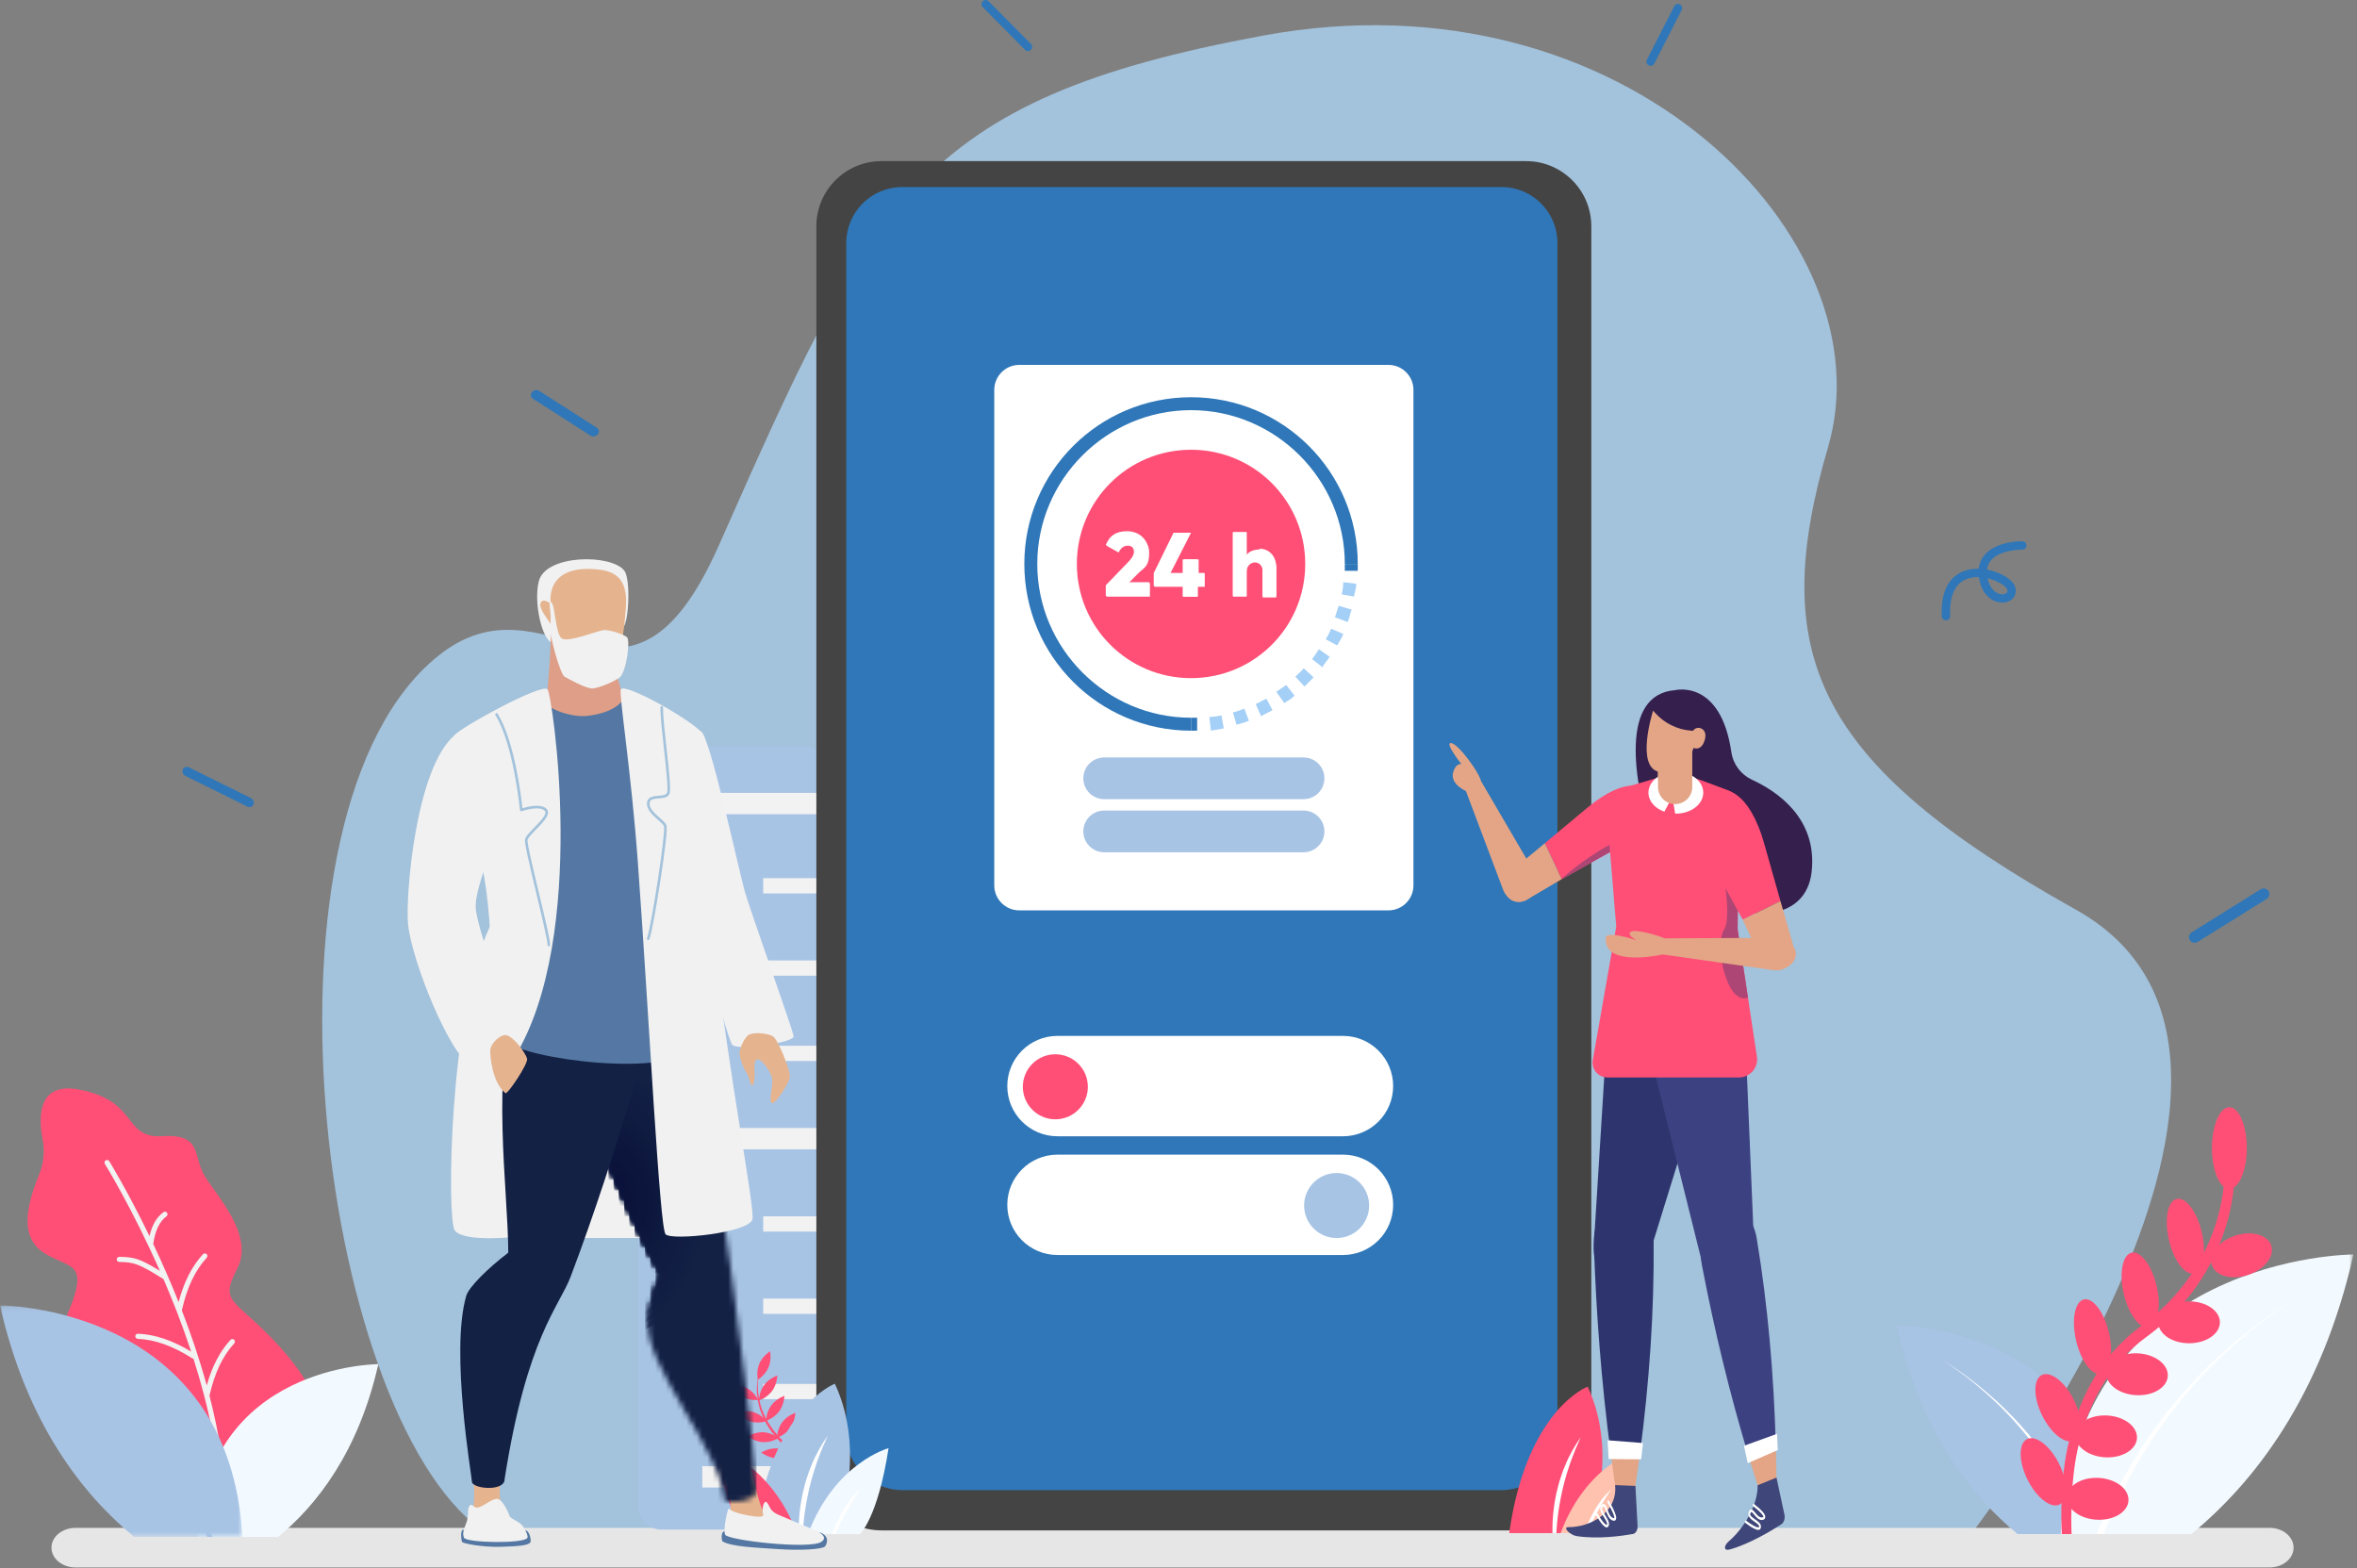 <?xml version="1.0" encoding="UTF-8"?>
<svg width="451px" height="300px" viewBox="0 0 451 300" version="1.1" xmlns="http://www.w3.org/2000/svg" xmlns:xlink="http://www.w3.org/1999/xlink">
    <rect x="0" y="0" width="451" height="300" fill="#808080" stroke="none"/>
    <title>img-ente</title>
    <defs>
        <polygon id="path-1" points="0 0.119 46.388 0.119 46.388 44.412 0 44.412"></polygon>
        <polygon id="path-3" points="0 299.9 450.32 299.9 450.32 0 0 0"></polygon>
        <path d="M13.596,9.159 C13.596,9.159 6.587,48.985 4.773,63.982 L4.773,63.982 C4.03,70.13 0.714,94.033 0.072,105.131 L0.072,105.131 C0.66,107.075 6.156,107.607 6.254,106.46 L6.254,106.46 C7.06,96.965 21.652,80.742 20.793,72.659 L20.793,72.659 C20.601,70.857 19.781,66.291 18.248,63.77 L18.248,63.77 C25.81,48.982 33.42,29.512 33.42,29.512 L33.42,29.512 L19.692,0.022 L13.596,9.159 Z" id="path-5"></path>
    </defs>
    <g id="Sito" stroke="none" stroke-width="1" fill="none" fill-rule="evenodd">
        <g id="img-ente" transform="translate(0, -0)">
            <g id="Group-201">
                <path d="M377.733,292.748 C377.733,292.748 447.509,202.134 397.23,174.062 C346.952,145.991 338.24,125.029 349.793,85.546 C361.347,46.063 311.191,-6.055 241.649,6.814 C175.342,19.084 166.684,38.54 137.587,104.269 C120.026,143.936 105.103,108.452 83.853,125.485 C46.84,155.155 60.634,269.671 92.141,292.748 L377.733,292.748 Z" id="Fill-1" fill="#A3C2DB"></path>
                <path d="M434.27,299.9 L14.445,299.9 C11.907,299.9 9.848,298.204 9.848,296.113 C9.848,294.021 11.907,292.326 14.445,292.326 L434.27,292.326 C436.809,292.326 438.867,294.021 438.867,296.113 C438.867,298.204 436.809,299.9 434.27,299.9" id="Fill-3" fill="#E6E6E6"></path>
                <path d="M384.104,113.124 C384.08,113.299 383.99,113.399 383.913,113.465 C383.636,113.699 383.02,113.821 382.321,113.534 C381.822,113.329 380.713,112.656 380.317,110.647 C382.322,111.118 383.945,112.205 384.083,112.812 C384.112,112.937 384.116,113.039 384.104,113.124 M371.659,115.112 C371.547,115.936 371.506,116.866 371.556,117.917 C371.576,118.359 371.951,118.7 372.393,118.679 C372.835,118.658 373.176,118.283 373.155,117.842 C372.948,113.441 374.458,110.894 377.52,110.478 C377.898,110.426 378.28,110.41 378.659,110.422 C379.078,113.599 380.918,114.688 381.713,115.015 C382.877,115.493 384.147,115.364 384.947,114.687 C385.589,114.144 385.843,113.331 385.644,112.457 C385.317,111.015 382.929,109.479 380.213,108.982 C380.292,108.248 380.575,107.621 381.066,107.092 C382.89,105.124 386.908,105.156 386.948,105.157 C387.39,105.163 387.755,104.812 387.76,104.368 C387.766,103.927 387.414,103.563 386.973,103.556 C386.779,103.553 382.208,103.51 379.896,106 C379.162,106.789 378.737,107.733 378.62,108.819 C378.179,108.81 377.738,108.832 377.303,108.891 C375.351,109.157 372.307,110.35 371.659,115.112" id="Fill-5" fill="#2F77B8"></path>
                <path d="M419.936,180.385 C419.574,180.385 419.221,180.204 419.015,179.874 C418.699,179.367 418.854,178.698 419.362,178.382 L432.581,170.147 C433.089,169.83 433.757,169.986 434.074,170.494 C434.39,171.002 434.235,171.67 433.727,171.987 L420.508,180.221 C420.33,180.332 420.132,180.385 419.936,180.385" id="Fill-7" fill="#2F77B8"></path>
                <path d="M316.251,12.483 C316.021,12.621 315.729,12.641 315.473,12.511 C315.079,12.31 314.923,11.827 315.124,11.433 L320.355,1.186 C320.556,0.792 321.038,0.636 321.432,0.837 C321.826,1.038 321.982,1.52 321.781,1.914 L316.55,12.161 C316.48,12.3 316.375,12.409 316.251,12.483" id="Fill-9" fill="#2F77B8"></path>
                <path d="M197.476,8.796 C197.536,9.057 197.463,9.341 197.259,9.543 C196.945,9.854 196.438,9.852 196.127,9.538 L188.03,1.364 C187.718,1.05 187.721,0.543 188.035,0.232 C188.349,-0.079 188.856,-0.077 189.167,0.237 L197.265,8.411 C197.374,8.521 197.444,8.655 197.476,8.796" id="Fill-11" fill="#2F77B8"></path>
                <path d="M48.39,153.03 C48.566,153.291 48.619,153.627 48.502,153.922 C48.321,154.376 47.806,154.561 47.35,154.335 L35.487,148.462 C35.031,148.237 34.808,147.685 34.989,147.231 C35.169,146.777 35.685,146.592 36.141,146.817 L48.004,152.691 C48.163,152.77 48.295,152.889 48.39,153.03" id="Fill-13" fill="#2F77B8"></path>
                <path d="M114.544,82.232 C114.652,82.504 114.602,82.831 114.38,83.099 C114.037,83.511 113.415,83.625 112.99,83.352 L101.934,76.27 C101.509,75.998 101.442,75.443 101.785,75.031 C102.128,74.619 102.75,74.505 103.175,74.778 L114.231,81.86 C114.38,81.955 114.485,82.086 114.544,82.232" id="Fill-15" fill="#2F77B8"></path>
                <path d="M42.693,289.592 C42.693,289.592 33.481,290.653 28.282,288.997 C23.083,287.341 5.592,275.485 7.795,264.559 C9.376,256.717 17.21,245.907 14.071,242.782 C11.127,239.851 0.823,240.834 7.469,224.781 C8.355,222.641 8.6,220.295 8.161,218.021 C7.33,213.723 7.195,206.946 15.153,208.466 C26.627,210.658 23.472,217.865 31.047,217.385 C38.622,216.906 36.944,221.006 38.996,224.703 C41.047,228.4 48.784,236.161 45.396,242.713 C42.008,249.266 44.628,248.335 52.26,256.318 C59.891,264.302 64.565,272.783 59.478,282.336 C54.39,291.89 42.693,289.592 42.693,289.592" id="Fill-17" fill="#FF4F76"></path>
                <path d="M43.185,289.597 C43.25,282.147 41.975,274.389 40.081,267.028 C40.083,267.021 40.086,267.014 40.088,267.006 C41.059,262.697 42.608,259.432 44.824,257.024 C45.008,256.825 44.995,256.514 44.795,256.33 C44.596,256.146 44.285,256.159 44.101,256.359 C42.073,258.563 40.58,261.426 39.561,265.076 C38.162,259.979 36.49,255.11 34.79,250.708 C34.802,250.681 34.812,250.652 34.819,250.622 C35.79,246.313 37.339,243.048 39.555,240.64 C39.739,240.441 39.726,240.13 39.526,239.946 C39.326,239.762 39.015,239.775 38.831,239.975 C36.723,242.266 35.194,245.273 34.174,249.133 C33.49,247.414 32.808,245.774 32.141,244.232 C31.196,242.044 30.249,239.967 29.325,238.02 C29.687,235.445 30.514,233.709 31.853,232.72 C32.072,232.558 32.118,232.251 31.957,232.032 C31.795,231.814 31.488,231.768 31.269,231.929 C29.972,232.888 29.093,234.395 28.603,236.51 C24.43,227.893 20.946,222.243 20.902,222.171 C20.759,221.94 20.456,221.87 20.225,222.012 C19.995,222.155 19.924,222.458 20.067,222.689 C20.12,222.776 25.302,231.18 30.594,243.149 C26.629,240.734 25.649,240.529 22.839,240.469 C22.567,240.463 22.343,240.679 22.337,240.95 C22.333,241.149 22.448,241.324 22.617,241.404 C22.678,241.433 22.746,241.45 22.818,241.452 C25.704,241.513 26.463,241.723 31.286,244.731 C33.037,248.791 34.896,253.51 36.576,258.601 C32.971,256.434 29.635,255.313 26.402,255.178 C26.131,255.166 25.902,255.377 25.89,255.648 C25.882,255.851 25.998,256.031 26.17,256.113 C26.228,256.14 26.293,256.157 26.361,256.16 C29.63,256.297 33.034,257.512 36.766,259.873 C36.843,259.921 36.928,259.944 37.013,259.947 C38.461,264.484 39.749,269.289 40.68,274.167 C37.052,271.977 33.696,270.843 30.445,270.706 C30.174,270.695 29.945,270.906 29.934,271.177 C29.925,271.38 30.041,271.559 30.214,271.642 C30.272,271.669 30.336,271.686 30.404,271.689 C33.673,271.826 37.077,273.041 40.81,275.402 C40.843,275.423 40.879,275.439 40.915,275.451 C41.752,280.171 42.242,284.942 42.202,289.588 C42.2,289.786 42.315,289.956 42.482,290.036 C42.545,290.066 42.615,290.083 42.689,290.084 C42.96,290.086 43.182,289.868 43.185,289.597" id="Fill-19" fill="#F2F2F2"></path>
                <path d="M72.386,261.004 C68.591,277.842 60.572,288.016 53.224,294.054 L37.772,294.054 C39.621,261.004 72.386,261.004 72.386,261.004" id="Fill-21" fill="#F3FAFF"></path>
                <path d="M65.286,266.342 C63.597,267.475 61.941,268.66 60.356,269.935 C58.781,271.217 57.262,272.569 55.818,273.996 C52.943,276.866 50.384,280.039 48.202,283.453 C46.057,286.798 44.29,290.369 42.822,294.054 L42.017,294.054 C42.026,294.035 42.034,294.017 42.042,293.997 C43.619,290.228 45.51,286.577 47.784,283.18 C50.056,279.783 52.7,276.639 55.645,273.819 C57.123,272.415 58.674,271.09 60.281,269.835 C61.892,268.593 63.572,267.44 65.286,266.342" id="Fill-23" fill="#F3FAFF"></path>
                <g id="Group-27" transform="translate(0, 249.642)">
                    <mask id="mask-2" fill="white">
                        <use xlink:href="#path-1"></use>
                    </mask>
                    <g id="Clip-26"></g>
                    <path d="M-3.86597938e-05,0.119 C5.085,22.685 15.832,36.32 25.68,44.412 L46.388,44.412 C43.91,0.119 -3.86597938e-05,0.119 -3.86597938e-05,0.119" id="Fill-25" fill="#A8C4E5" mask="url(#mask-2)"></path>
                </g>
                <path d="M9.515,256.915 C11.779,258.434 13.997,260.022 16.122,261.731 C18.233,263.449 20.268,265.261 22.203,267.172 C26.056,271.019 29.487,275.272 32.411,279.847 C35.285,284.33 37.652,289.116 39.621,294.055 L40.7,294.055 C40.686,294.028 40.676,294.004 40.666,293.978 C38.552,288.926 36.017,284.034 32.97,279.481 C29.926,274.929 26.383,270.716 22.436,266.936 C20.455,265.054 18.377,263.279 16.222,261.597 C14.064,259.932 11.813,258.387 9.515,256.915" id="Fill-28" fill="#A8C4E5"></path>
                <path d="M122.115,147.273 L122.115,288.207 C122.115,290.666 124.109,292.66 126.568,292.66 L154.28,292.66 C156.166,292.66 157.696,291.131 157.696,289.244 L157.696,146.236 C157.696,144.349 156.166,142.82 154.28,142.82 L126.568,142.82 C124.109,142.82 122.115,144.814 122.115,147.273" id="Fill-30" fill="#A8C4E5"></path>
                <mask id="mask-4" fill="white">
                    <use xlink:href="#path-3"></use>
                </mask>
                <g id="Clip-33"></g>
                <polygon id="Fill-32" fill="#F2F2F2" mask="url(#mask-4)" points="134.38 284.603 157.696 284.603 157.696 280.523 134.38 280.523"></polygon>
                <polygon id="Fill-34" fill="#F2F2F2" mask="url(#mask-4)" points="146.038 267.699 157.696 267.699 157.696 264.785 146.038 264.785"></polygon>
                <polygon id="Fill-35" fill="#F2F2F2" mask="url(#mask-4)" points="146.038 251.378 157.696 251.378 157.696 248.464 146.038 248.464"></polygon>
                <polygon id="Fill-36" fill="#F2F2F2" mask="url(#mask-4)" points="146.038 235.64 157.696 235.64 157.696 232.726 146.038 232.726"></polygon>
                <polygon id="Fill-37" fill="#F2F2F2" mask="url(#mask-4)" points="134.38 219.902 157.696 219.902 157.696 215.822 134.38 215.822"></polygon>
                <polygon id="Fill-38" fill="#F2F2F2" mask="url(#mask-4)" points="134.38 155.783 157.696 155.783 157.696 151.703 134.38 151.703"></polygon>
                <polygon id="Fill-39" fill="#F2F2F2" mask="url(#mask-4)" points="146.038 202.998 157.696 202.998 157.696 200.083 146.038 200.083"></polygon>
                <polygon id="Fill-40" fill="#F2F2F2" mask="url(#mask-4)" points="146.038 186.677 157.696 186.677 157.696 183.762 146.038 183.762"></polygon>
                <polygon id="Fill-41" fill="#F2F2F2" mask="url(#mask-4)" points="146.038 170.939 157.696 170.939 157.696 168.024 146.038 168.024"></polygon>
                <path d="M288.848,287.34 L170.576,287.34 C164.535,287.34 159.638,282.443 159.638,276.403 L159.638,45.926 C159.638,39.885 164.535,34.988 170.576,34.988 L288.848,34.988 C294.889,34.988 299.786,39.885 299.786,45.926 L299.786,276.403 C299.786,282.443 294.889,287.34 288.848,287.34" id="Fill-42" fill="#2F77B8" mask="url(#mask-4)"></path>
                <path d="M298.006,274.397 C298.006,280.314 293.209,285.109 287.292,285.109 L271.72,285.109 L234.245,285.109 L224.699,285.109 L190.844,285.109 L172.64,285.109 C166.725,285.109 161.928,280.314 161.928,274.397 L161.928,46.5 C161.928,40.583 166.725,35.787 172.64,35.787 L287.292,35.787 C290.644,35.787 293.636,37.325 295.599,39.735 C296.147,40.406 296.615,41.144 296.986,41.935 C297.64,43.32 298.006,44.867 298.006,46.5 L298.006,65.873 L298.006,130.351 L298.006,274.397 Z M303.997,39.817 C303.762,39 303.445,38.219 303.056,37.483 C301.799,35.102 299.795,33.179 297.357,32.025 C295.741,31.257 293.932,30.828 292.025,30.828 L168.671,30.828 C161.786,30.828 156.205,36.409 156.205,43.294 L156.205,280.344 C156.205,287.228 161.786,292.808 168.671,292.808 L190.523,292.808 L227.083,292.808 L232.329,292.808 L272.199,292.808 L292.025,292.808 C298.91,292.808 304.491,287.228 304.491,280.344 L304.491,130.025 L304.491,95.034 L304.491,80.109 L304.491,73.204 L304.491,43.294 C304.491,42.088 304.32,40.921 303.997,39.817 L303.997,39.817 Z" id="Fill-43" fill="#444444" mask="url(#mask-4)"></path>
                <path d="M256.974,217.402 L202.341,217.402 C197.039,217.402 192.74,213.103 192.74,207.8 C192.74,202.497 197.039,198.199 202.341,198.199 L256.974,198.199 C262.277,198.199 266.575,202.497 266.575,207.8 C266.575,213.103 262.277,217.402 256.974,217.402" id="Fill-44" fill="#FFFFFF" mask="url(#mask-4)"></path>
                <path d="M208.156,207.935 C208.156,211.371 205.371,214.156 201.935,214.156 C198.5,214.156 195.715,211.371 195.715,207.935 C195.715,204.5 198.5,201.715 201.935,201.715 C205.371,201.715 208.156,204.5 208.156,207.935" id="Fill-45" fill="#FF4F76" mask="url(#mask-4)"></path>
                <path d="M256.974,240.12 L202.341,240.12 C197.039,240.12 192.74,235.822 192.74,230.519 C192.74,225.216 197.039,220.918 202.341,220.918 L256.974,220.918 C262.277,220.918 266.575,225.216 266.575,230.519 C266.575,235.822 262.277,240.12 256.974,240.12" id="Fill-46" fill="#FFFFFF" mask="url(#mask-4)"></path>
                <path d="M261.977,230.654 C261.977,234.09 259.192,236.875 255.757,236.875 C252.321,236.875 249.536,234.09 249.536,230.654 C249.536,227.219 252.321,224.433 255.757,224.433 C259.192,224.433 261.977,227.219 261.977,230.654" id="Fill-47" fill="#A8C4E5" mask="url(#mask-4)"></path>
                <path d="M265.672,174.182 L195.033,174.182 C192.39,174.182 190.247,172.039 190.247,169.396 L190.247,74.601 C190.247,71.958 192.39,69.815 195.033,69.815 L265.672,69.815 C268.315,69.815 270.457,71.958 270.457,74.601 L270.457,169.396 C270.457,172.039 268.315,174.182 265.672,174.182" id="Fill-48" fill="#FFFFFF" mask="url(#mask-4)"></path>
                <path d="M249.427,152.906 L211.278,152.906 C209.073,152.906 207.286,151.12 207.286,148.915 C207.286,146.711 209.073,144.924 211.278,144.924 L249.427,144.924 C251.631,144.924 253.418,146.711 253.418,148.915 C253.418,151.12 251.631,152.906 249.427,152.906" id="Fill-49" fill="#A8C4E5" mask="url(#mask-4)"></path>
                <path d="M249.427,163.066 L211.278,163.066 C209.073,163.066 207.286,161.279 207.286,159.075 C207.286,156.87 209.073,155.083 211.278,155.083 L249.427,155.083 C251.631,155.083 253.418,156.87 253.418,159.075 C253.418,161.279 251.631,163.066 249.427,163.066" id="Fill-50" fill="#A8C4E5" mask="url(#mask-4)"></path>
                <path d="M152.371,291.513 C152.642,290.921 152.853,290.303 153.037,289.678 C153.13,289.366 153.21,289.049 153.284,288.731 C153.357,288.413 153.422,288.092 153.478,287.77 C153.588,287.126 153.659,286.474 153.695,285.819 C153.714,285.491 153.718,285.163 153.714,284.834 C153.71,284.506 153.694,284.177 153.667,283.849 C153.565,282.537 153.27,281.234 152.773,280.007 L152.677,279.778 C152.661,279.74 152.645,279.701 152.628,279.664 L152.576,279.551 C152.541,279.476 152.508,279.4 152.472,279.326 L152.362,279.103 C152.325,279.029 152.286,278.956 152.247,278.883 C152.208,278.81 152.169,278.737 152.129,278.664 L152.005,278.449 L151.943,278.342 L151.878,278.236 C151.53,277.672 151.139,277.134 150.707,276.634 L150.543,276.447 C150.49,276.384 150.431,276.325 150.375,276.264 L150.206,276.083 L150.031,275.907 L149.351,275.219 C149.241,275.102 149.135,274.982 149.027,274.864 L148.865,274.686 L148.784,274.598 L148.707,274.505 C148.503,274.258 148.292,274.017 148.102,273.759 L147.956,273.568 L147.883,273.473 C147.858,273.442 147.834,273.41 147.811,273.376 L147.536,272.983 L147.468,272.884 L147.433,272.835 L147.401,272.785 L147.272,272.582 L147.143,272.38 C147.099,272.313 147.056,272.245 147.017,272.175 L146.777,271.76 C146.735,271.691 146.699,271.62 146.662,271.549 L146.551,271.336 L146.439,271.124 L146.336,270.906 L146.234,270.689 L146.183,270.581 C146.166,270.544 146.151,270.507 146.135,270.47 L145.949,270.027 L145.781,269.577 C145.768,269.539 145.753,269.502 145.74,269.464 L145.703,269.35 L145.629,269.121 C145.577,268.969 145.535,268.814 145.491,268.66 C145.316,268.043 145.187,267.412 145.105,266.774 C145.02,266.136 144.982,265.491 144.999,264.845 C145.004,264.522 145.026,264.199 145.061,263.878 C145.095,263.556 145.143,263.235 145.219,262.919 C145.116,263.227 145.046,263.546 144.987,263.867 C144.93,264.188 144.888,264.512 144.862,264.838 C144.845,265.001 144.839,265.164 144.83,265.327 C144.828,265.409 144.827,265.491 144.825,265.572 C144.823,265.654 144.82,265.736 144.822,265.818 C144.825,265.981 144.823,266.145 144.833,266.309 L144.845,266.554 C144.849,266.636 144.857,266.718 144.863,266.799 C144.918,267.453 145.025,268.103 145.177,268.742 C145.216,268.901 145.252,269.062 145.301,269.219 L145.37,269.456 L145.405,269.574 C145.416,269.614 145.43,269.652 145.443,269.691 L145.601,270.159 L145.779,270.619 C146.028,271.228 146.312,271.825 146.64,272.396 C146.679,272.469 146.722,272.538 146.765,272.609 L146.894,272.82 L147.023,273.03 L147.055,273.083 L147.09,273.134 L147.159,273.236 L147.436,273.645 C147.458,273.68 147.483,273.713 147.508,273.746 L147.581,273.845 L147.728,274.043 C147.919,274.311 148.135,274.56 148.342,274.816 L148.42,274.911 L148.502,275.004 L148.666,275.187 C148.777,275.31 148.884,275.434 148.996,275.554 L149.683,276.254 L149.851,276.425 L150.014,276.6 C150.067,276.658 150.124,276.715 150.175,276.776 L150.332,276.956 C150.75,277.436 151.126,277.953 151.463,278.492 C151.803,279.03 152.09,279.6 152.341,280.185 C152.587,280.773 152.79,281.379 152.946,281.998 C152.987,282.153 153.02,282.309 153.055,282.465 C153.087,282.622 153.12,282.778 153.147,282.935 C153.177,283.092 153.2,283.251 153.225,283.409 C153.245,283.568 153.269,283.726 153.285,283.886 C153.357,284.523 153.379,285.165 153.373,285.808 C153.364,286.451 153.319,287.095 153.239,287.735 C153.162,288.376 153.048,289.013 152.905,289.644 C152.834,289.96 152.755,290.274 152.666,290.585 C152.578,290.897 152.482,291.207 152.371,291.513" id="Fill-55" fill="#FF4F76" mask="url(#mask-4)"></path>
                <path d="M146.212,265.002 C145.24,266.322 145.216,267.956 145.216,267.956 C145.216,267.956 146.769,267.449 147.742,266.128 C148.714,264.808 148.738,263.174 148.738,263.174 C148.738,263.174 147.185,263.682 146.212,265.002" id="Fill-56" fill="#FF4F76" mask="url(#mask-4)"></path>
                <path d="M145.305,260.889 C144.659,262.396 145.008,263.992 145.008,263.992 C145.008,263.992 146.404,263.145 147.051,261.637 C147.697,260.13 147.348,258.534 147.348,258.534 C147.348,258.534 145.952,259.381 145.305,260.889" id="Fill-57" fill="#FF4F76" mask="url(#mask-4)"></path>
                <path d="M147.569,268.898 C146.596,270.218 146.572,271.852 146.572,271.852 C146.572,271.852 148.125,271.345 149.098,270.025 C150.07,268.704 150.094,267.071 150.094,267.071 C150.094,267.071 148.541,267.578 147.569,268.898" id="Fill-58" fill="#FF4F76" mask="url(#mask-4)"></path>
                <path d="M149.661,272.137 C148.688,273.458 148.664,275.091 148.664,275.091 C148.664,275.091 150.217,274.584 151.19,273.264 C152.162,271.943 152.187,270.31 152.187,270.31 C152.187,270.31 150.633,270.817 149.661,272.137" id="Fill-59" fill="#FF4F76" mask="url(#mask-4)"></path>
                <path d="M152.517,275.404 C151.544,276.724 151.52,278.358 151.52,278.358 C151.52,278.358 153.073,277.85 154.046,276.53 C155.019,275.21 155.043,273.576 155.043,273.576 C155.043,273.576 153.49,274.083 152.517,275.404" id="Fill-60" fill="#FF4F76" mask="url(#mask-4)"></path>
                <path d="M154.476,279.188 C153.331,280.363 153.084,281.978 153.084,281.978 C153.084,281.978 154.692,281.688 155.836,280.514 C156.981,279.339 157.228,277.724 157.228,277.724 C157.228,277.724 155.62,278.014 154.476,279.188" id="Fill-61" fill="#FF4F76" mask="url(#mask-4)"></path>
                <path d="M155.449,283.881 C154.104,284.82 153.558,286.359 153.558,286.359 C153.558,286.359 155.192,286.377 156.536,285.438 C157.881,284.499 158.427,282.959 158.427,282.959 C158.427,282.959 156.794,282.942 155.449,283.881" id="Fill-62" fill="#FF4F76" mask="url(#mask-4)"></path>
                <path d="M142.938,265.595 C144.377,266.381 145.089,267.851 145.089,267.851 C145.089,267.851 143.467,268.047 142.028,267.261 C140.588,266.475 139.877,265.004 139.877,265.004 C139.877,265.004 141.499,264.808 142.938,265.595" id="Fill-63" fill="#FF4F76" mask="url(#mask-4)"></path>
                <path d="M144.121,270.157 C145.693,270.625 146.697,271.914 146.697,271.914 C146.697,271.914 145.152,272.445 143.58,271.977 C142.008,271.51 141.004,270.22 141.004,270.22 C141.004,270.22 142.55,269.689 144.121,270.157" id="Fill-64" fill="#FF4F76" mask="url(#mask-4)"></path>
                <path d="M146.091,274.029 C147.728,274.118 149.004,275.139 149.004,275.139 C149.004,275.139 147.625,276.015 145.988,275.926 C144.35,275.837 143.074,274.816 143.074,274.816 C143.074,274.816 144.453,273.94 146.091,274.029" id="Fill-65" fill="#FF4F76" mask="url(#mask-4)"></path>
                <path d="M148.676,277.121 C150.313,277.21 151.589,278.23 151.589,278.23 C151.589,278.23 150.21,279.106 148.572,279.017 C146.935,278.928 145.659,277.908 145.659,277.908 C145.659,277.908 147.038,277.032 148.676,277.121" id="Fill-66" fill="#FF4F76" mask="url(#mask-4)"></path>
                <path d="M150.304,280.742 C151.942,280.831 153.218,281.851 153.218,281.851 C153.218,281.851 151.839,282.727 150.201,282.638 C148.563,282.549 147.288,281.528 147.288,281.528 C147.288,281.528 148.667,280.652 150.304,280.742" id="Fill-67" fill="#FF4F76" mask="url(#mask-4)"></path>
                <path d="M150.917,284.753 C152.492,285.207 153.507,286.488 153.507,286.488 C153.507,286.488 151.966,287.032 150.39,286.577 C148.814,286.123 147.8,284.842 147.8,284.842 C147.8,284.842 149.341,284.298 150.917,284.753" id="Fill-68" fill="#FF4F76" mask="url(#mask-4)"></path>
                <path d="M159.784,293.521 L144.334,293.521 C147.759,269.202 159.747,264.75 159.747,264.75 C166.255,278.793 159.784,293.521 159.784,293.521" id="Fill-69" fill="#A8C4E5" mask="url(#mask-4)"></path>
                <path d="M158.377,274.683 C158.171,275.179 157.962,275.673 157.747,276.159 C157.534,276.645 157.298,277.122 157.127,277.625 L156.555,279.108 C156.352,279.598 156.212,280.108 156.037,280.605 C155.359,282.605 154.835,284.65 154.441,286.715 C154.02,288.777 153.77,290.873 153.623,292.98 C153.612,293.161 153.599,293.339 153.592,293.521 L152.832,293.521 C152.828,293.333 152.825,293.144 152.825,292.956 C152.832,292.415 152.818,291.877 152.859,291.339 L152.965,289.722 C153.023,289.188 153.099,288.654 153.164,288.116 C153.229,287.582 153.345,287.054 153.434,286.52 L153.589,285.725 L153.787,284.941 C153.924,284.417 154.03,283.886 154.195,283.372 C154.541,282.348 154.839,281.31 155.287,280.327 C156.075,278.32 157.164,276.443 158.377,274.683" id="Fill-70" fill="#FFFFFF" mask="url(#mask-4)"></path>
                <path d="M152.554,293.521 L142.621,293.521 C142.621,293.521 139.196,290.438 137.141,277.08 C137.141,277.08 147.416,279.82 152.554,293.521" id="Fill-71" fill="#FF4F76" mask="url(#mask-4)"></path>
                <path d="M147.903,293.521 L147.392,293.521 C146.875,292.439 146.355,291.366 145.803,290.308 C145.33,289.383 144.82,288.486 144.306,287.589 C143.775,286.698 143.21,285.835 142.621,284.958 C143.423,285.643 144.128,286.441 144.751,287.294 C145.372,288.15 145.919,289.058 146.409,289.993 C146.886,290.932 147.32,291.894 147.68,292.884 C147.759,293.096 147.831,293.309 147.903,293.521" id="Fill-72" fill="#FFFFFF" mask="url(#mask-4)"></path>
                <path d="M154.609,293.521 L164.542,293.521 C164.542,293.521 167.967,290.438 170.022,277.08 C170.022,277.08 159.747,279.82 154.609,293.521" id="Fill-73" fill="#F3FAFF" mask="url(#mask-4)"></path>
                <path d="M159.26,293.521 L159.771,293.521 C160.288,292.439 160.809,291.366 161.36,290.308 C161.833,289.383 162.343,288.486 162.857,287.589 C163.388,286.698 163.953,285.835 164.542,284.958 C163.741,285.643 163.035,286.441 162.412,287.294 C161.792,288.15 161.244,289.058 160.754,289.993 C160.278,290.932 159.843,291.894 159.483,292.884 C159.404,293.096 159.332,293.309 159.26,293.521" id="Fill-74" fill="#FFFFFF" mask="url(#mask-4)"></path>
                <path d="M303.832,293.328 L288.78,293.328 C292.117,269.637 303.796,265.299 303.796,265.299 C310.135,278.98 303.832,293.328 303.832,293.328" id="Fill-75" fill="#FF4F76" mask="url(#mask-4)"></path>
                <path d="M302.461,274.976 C302.261,275.46 302.057,275.94 301.847,276.414 C301.64,276.888 301.41,277.351 301.243,277.842 L300.686,279.287 C300.489,279.764 300.352,280.261 300.182,280.745 C299.521,282.694 299.011,284.686 298.627,286.698 C298.217,288.706 297.973,290.748 297.83,292.801 C297.819,292.977 297.806,293.151 297.8,293.328 L297.059,293.328 C297.055,293.144 297.052,292.961 297.052,292.777 C297.059,292.25 297.045,291.726 297.085,291.202 L297.189,289.627 C297.246,289.107 297.319,288.586 297.383,288.062 C297.446,287.542 297.559,287.028 297.646,286.507 L297.796,285.733 L297.99,284.969 C298.123,284.459 298.227,283.942 298.387,283.441 C298.724,282.443 299.014,281.432 299.451,280.475 C300.219,278.519 301.28,276.691 302.461,274.976" id="Fill-76" fill="#FFFFFF" mask="url(#mask-4)"></path>
                <path d="M298.615,293.328 L308.291,293.328 C308.291,293.328 311.628,290.325 313.63,277.312 C313.63,277.312 303.62,279.981 298.615,293.328" id="Fill-77" fill="#FFC2AF" mask="url(#mask-4)"></path>
                <path d="M303.146,293.328 L303.643,293.328 C304.147,292.273 304.654,291.229 305.191,290.198 C305.652,289.297 306.149,288.423 306.65,287.549 C307.167,286.681 307.717,285.84 308.291,284.986 C307.51,285.653 306.823,286.431 306.216,287.262 C305.612,288.096 305.078,288.98 304.601,289.891 C304.137,290.805 303.713,291.743 303.363,292.707 C303.286,292.914 303.216,293.121 303.146,293.328" id="Fill-78" fill="#FFFFFF" mask="url(#mask-4)"></path>
                <path d="M362.909,253.595 C367.491,273.928 377.175,286.214 386.049,293.506 L404.708,293.506 C402.475,253.595 362.909,253.595 362.909,253.595" id="Fill-79" fill="#A8C4E5" mask="url(#mask-4)"></path>
                <path d="M371.482,260.04 C373.523,261.409 375.522,262.84 377.436,264.38 C379.339,265.928 381.172,267.561 382.916,269.283 C386.388,272.749 389.479,276.581 392.113,280.704 C394.703,284.743 396.837,289.056 398.61,293.506 L399.582,293.506 C399.57,293.482 399.561,293.461 399.552,293.437 C397.647,288.885 395.363,284.476 392.617,280.374 C389.874,276.272 386.682,272.476 383.126,269.07 C381.34,267.374 379.468,265.775 377.526,264.26 C375.582,262.759 373.553,261.367 371.482,260.04" id="Fill-80" fill="#FFFFFF" mask="url(#mask-4)"></path>
                <path d="M450.32,240.019 C444.18,267.269 431.202,283.733 419.31,293.506 L394.304,293.506 C397.296,240.019 450.32,240.019 450.32,240.019" id="Fill-81" fill="#F3FAFF" mask="url(#mask-4)"></path>
                <path d="M438.831,248.657 C436.096,250.491 433.418,252.409 430.852,254.472 C428.302,256.547 425.845,258.735 423.508,261.044 C418.856,265.689 414.713,270.824 411.182,276.35 C407.712,281.763 404.853,287.542 402.476,293.506 L401.173,293.506 C401.189,293.474 401.201,293.445 401.213,293.413 C403.767,287.313 406.827,281.405 410.507,275.907 C414.182,270.41 418.461,265.323 423.227,260.758 C425.62,258.486 428.129,256.342 430.731,254.312 C433.337,252.301 436.056,250.435 438.831,248.657" id="Fill-82" fill="#FFFFFF" mask="url(#mask-4)"></path>
                <path d="M415.152,237.806 C416.201,241.698 418.398,244.275 420.058,243.561 C421.719,242.848 422.214,239.115 421.164,235.223 C420.115,231.33 417.918,228.753 416.258,229.466 C414.598,230.18 414.102,233.913 415.152,237.806" id="Fill-83" fill="#FF4F76" mask="url(#mask-4)"></path>
                <path d="M406.514,248.097 C407.564,251.989 409.76,254.566 411.421,253.853 C413.081,253.139 413.576,249.406 412.526,245.514 C411.477,241.621 409.28,239.044 407.62,239.758 C405.96,240.471 405.464,244.204 406.514,248.097" id="Fill-84" fill="#FF4F76" mask="url(#mask-4)"></path>
                <path d="M397.391,257.04 C398.44,260.933 400.637,263.51 402.297,262.796 C403.958,262.083 404.453,258.349 403.403,254.457 C402.354,250.565 400.157,247.988 398.497,248.701 C396.837,249.415 396.341,253.148 397.391,257.04" id="Fill-85" fill="#FF4F76" mask="url(#mask-4)"></path>
                <path d="M391.247,271.736 C393.187,275.038 395.902,276.646 397.311,275.327 C398.719,274.008 398.288,270.262 396.348,266.96 C394.408,263.657 391.693,262.05 390.284,263.368 C388.875,264.687 389.306,268.433 391.247,271.736" id="Fill-86" fill="#FF4F76" mask="url(#mask-4)"></path>
                <path d="M388.432,283.987 C390.373,287.29 393.087,288.897 394.496,287.579 C395.905,286.26 395.474,282.513 393.533,279.211 C391.593,275.909 388.878,274.301 387.469,275.62 C386.06,276.939 386.492,280.685 388.432,283.987" id="Fill-87" fill="#FF4F76" mask="url(#mask-4)"></path>
                <path d="M401.496,282.76 C404.751,282.906 407.339,284.818 407.277,287.031 C407.215,289.243 404.526,290.918 401.271,290.773 C398.016,290.627 395.427,288.715 395.489,286.503 C395.552,284.29 398.241,282.615 401.496,282.76" id="Fill-88" fill="#FF4F76" mask="url(#mask-4)"></path>
                <path d="M403.122,270.822 C406.377,270.968 408.966,272.88 408.904,275.092 C408.842,277.304 406.152,278.98 402.897,278.834 C399.642,278.688 397.054,276.777 397.116,274.564 C397.178,272.352 399.867,270.676 403.122,270.822" id="Fill-89" fill="#FF4F76" mask="url(#mask-4)"></path>
                <path d="M409.022,258.931 C412.277,259.076 414.865,260.988 414.803,263.201 C414.741,265.413 412.052,267.088 408.797,266.943 C405.541,266.797 402.953,264.885 403.015,262.673 C403.077,260.46 405.767,258.785 409.022,258.931" id="Fill-90" fill="#FF4F76" mask="url(#mask-4)"></path>
                <path d="M418.874,248.989 C422.131,248.989 424.771,250.784 424.771,252.997 C424.771,255.211 422.131,257.006 418.874,257.006 C415.616,257.006 412.976,255.211 412.976,252.997 C412.976,250.784 415.616,248.989 418.874,248.989" id="Fill-91" fill="#FF4F76" mask="url(#mask-4)"></path>
                <path d="M428.286,236.25 C431.48,235.445 434.348,236.553 434.691,238.724 C435.034,240.895 432.723,243.308 429.529,244.112 C426.335,244.917 423.467,243.809 423.124,241.638 C422.781,239.467 425.092,237.054 428.286,236.25" id="Fill-92" fill="#FF4F76" mask="url(#mask-4)"></path>
                <path d="M394.517,293.506 L396.386,293.506 C396.378,293.397 395.965,284.453 397.534,277.361 C399.63,267.887 404.035,260.651 410.628,255.853 C414.483,253.048 417.769,249.72 420.395,245.962 C422.505,242.941 424.196,239.638 425.419,236.144 C427.518,230.153 427.517,225.689 427.516,225.502 L425.575,225.52 C425.575,225.559 425.561,229.74 423.601,235.276 C421.793,240.382 417.907,247.729 409.659,253.731 C405.771,256.56 402.549,260.26 400.081,264.727 C398.111,268.296 396.618,272.356 395.644,276.793 C393.99,284.335 394.499,293.255 394.517,293.506" id="Fill-93" fill="#FF4F76" mask="url(#mask-4)"></path>
                <path d="M423.246,219.657 C423.246,223.973 424.738,227.471 426.579,227.471 C428.42,227.471 429.913,223.973 429.913,219.657 C429.913,215.341 428.42,211.842 426.579,211.842 C424.738,211.842 423.246,215.341 423.246,219.657" id="Fill-94" fill="#FF4F76" mask="url(#mask-4)"></path>
                <path d="M320.531,132.047 C320.531,132.047 329.235,129.856 331.289,143.911 C331.63,146.238 333.131,148.226 335.267,149.208 C340.042,151.403 347.743,156.561 346.656,166.721 C345.095,181.311 320.328,174.05 316.324,161.428 C312.32,148.807 310.081,132.861 320.531,132.047" id="Fill-95" fill="#341F4D" mask="url(#mask-4)"></path>
                <path d="M312.811,285.047 L309.144,284.774 C308.793,282.425 308.463,280.068 308.155,277.705 L313.801,278.053 C313.495,280.384 313.165,282.715 312.811,285.047" id="Fill-96" fill="#E3A586" mask="url(#mask-4)"></path>
                <path d="M312.008,229.779 L312.008,229.779 C314.566,230.626 316.385,233.809 316.417,237.496 C316.533,250.997 315.58,264.517 313.801,278.053 L308.155,277.705 C306.454,264.662 305.406,251.407 304.977,237.95 C304.808,232.627 308.315,228.556 312.008,229.779" id="Fill-97" fill="#2E356E" mask="url(#mask-4)"></path>
                <polygon id="Fill-98" fill="#FFFFFF" mask="url(#mask-4)" points="314.383 276.099 314.025 279.216 307.802 279.157 307.609 275.566"></polygon>
                <path d="M312.932,284.296 L313.341,291.97 C313.381,292.732 312.99,293.404 312.45,293.5 C310.455,293.855 305.718,294.538 301.65,293.894 C300.453,293.704 298.888,292.174 300.126,292.187 C304.166,292.231 309.559,289.477 309.046,284.144 L312.932,284.296 Z" id="Fill-99" fill="#3F4679" mask="url(#mask-4)"></path>
                <path d="M307.623,292.176 C307.682,292.135 307.734,292.073 307.777,291.993 C308.084,291.421 307.622,290.679 307.174,289.961 C306.876,289.482 306.506,288.887 306.539,288.564 C306.545,288.514 306.562,288.438 306.657,288.355 C306.751,288.272 306.827,288.241 306.883,288.263 C307.02,288.317 307.15,288.686 307.289,289.076 C307.532,289.763 307.866,290.704 308.615,290.932 C308.901,291.019 309.097,290.947 309.195,290.717 C309.301,290.472 309.333,290.008 308.638,288.582 C308.277,287.842 307.89,287.191 307.873,287.164 C307.811,287.058 307.699,287.044 307.624,287.133 C307.549,287.221 307.539,287.378 307.601,287.484 C307.605,287.49 307.992,288.141 308.342,288.858 C308.956,290.114 308.901,290.426 308.893,290.457 C308.883,290.463 308.832,290.489 308.69,290.445 C308.107,290.268 307.841,289.517 307.606,288.854 C307.424,288.341 307.267,287.898 306.979,287.784 C306.822,287.722 306.65,287.773 306.468,287.933 C306.306,288.076 306.212,288.264 306.189,288.492 C306.131,289.042 306.508,289.648 306.907,290.288 C307.228,290.803 307.627,291.445 307.494,291.694 C307.477,291.724 307.46,291.742 307.421,291.742 C307.02,291.746 306.007,290.239 305.416,289.168 C305.356,289.059 305.245,289.039 305.167,289.123 C305.09,289.208 305.076,289.364 305.135,289.473 C305.151,289.5 305.515,290.16 305.969,290.83 C306.614,291.782 307.09,292.243 307.423,292.24 C307.496,292.239 307.563,292.218 307.623,292.176 L307.623,292.176 Z" id="Fill-100" fill="#FFFFFF" mask="url(#mask-4)"></path>
                <path d="M331.362,189.064 L315.032,241.807 C314.198,244.504 312.303,246.248 310.208,246.248 C307.122,246.248 304.699,242.538 304.967,238.222 L308.022,189.064 L331.362,189.064 Z" id="Fill-101" fill="#2E356E" mask="url(#mask-4)"></path>
                <path d="M277.672,142.173 C279.021,142.298 283.016,147.739 283.387,149.448 L293.421,166.615 C294.305,168.198 294.102,170.266 292.938,171.531 C291.313,173.298 288.647,172.693 287.648,170.33 L280.494,151.352 C279.701,150.978 277.482,149.732 278.072,147.711 C278.589,145.937 279.632,146.19 279.632,146.19 C279.632,146.19 276.319,142.048 277.672,142.173" id="Fill-102" fill="#E3A586" mask="url(#mask-4)"></path>
                <path d="M295.586,161.341 L298.177,166.837 L298.819,168.199 L298.825,168.212 L312.451,160.568 L313.253,160.118 L313.629,159.907 C313.629,159.907 319.02,155.317 314.731,150.973 C314.731,150.973 311.486,148.017 303.582,154.668 C300.963,156.872 298.161,159.205 295.586,161.341" id="Fill-103" fill="#FF4F76" mask="url(#mask-4)"></path>
                <path d="M288.839,167.136 C288.457,167.673 288.194,168.268 288.059,168.863 C287.805,169.979 288.004,171.096 288.723,171.832 C289.596,172.726 291.026,172.805 292.337,172.033 L298.824,168.211 L298.176,166.837 L295.586,161.341 C293.384,163.167 291.347,164.847 289.731,166.178 C289.385,166.462 289.088,166.787 288.839,167.136" id="Fill-104" fill="#E3A586" mask="url(#mask-4)"></path>
                <path d="M298.819,168.199 L298.824,168.212 L312.451,160.568 L313.253,160.117 C309.377,159.305 299.106,167.572 298.819,168.199" id="Fill-105" fill="#AD4674" mask="url(#mask-4)"></path>
                <path d="M339.922,283.472 L336.498,284.725 C335.822,282.641 335.166,280.541 334.527,278.425 L339.788,276.426 C339.854,278.764 339.899,281.113 339.922,283.472" id="Fill-106" fill="#E3A586" mask="url(#mask-4)"></path>
                <path d="M330.905,231.36 L330.905,231.36 C333.39,231.109 335.545,233.379 336.127,236.865 C338.256,249.626 339.402,262.849 339.788,276.426 L334.527,278.425 C331.005,266.751 328.053,254.606 325.642,242.013 C324.689,237.033 327.314,231.723 330.905,231.36" id="Fill-107" fill="#3C4281" mask="url(#mask-4)"></path>
                <polygon id="Fill-108" fill="#FFFFFF" mask="url(#mask-4)" points="340.032 274.333 340.168 277.438 334.419 279.949 333.703 276.621"></polygon>
                <path d="M339.921,282.709 L341.447,289.822 C341.599,290.528 341.338,291.328 340.855,291.641 C339.068,292.801 334.8,295.403 330.951,296.47 C329.818,296.784 329.783,295.765 330.8,294.894 C333.625,292.473 336.405,287.981 336.313,284.167 L339.921,282.709 Z" id="Fill-109" fill="#3F4679" mask="url(#mask-4)"></path>
                <path d="M336.866,292.473 C336.904,292.403 336.93,292.318 336.943,292.221 C337.035,291.529 336.423,291.105 335.833,290.695 C335.439,290.422 334.95,290.082 334.883,289.767 C334.872,289.719 334.865,289.639 334.921,289.511 C334.976,289.384 335.031,289.314 335.085,289.303 C335.217,289.277 335.437,289.542 335.669,289.823 C336.078,290.317 336.638,290.994 337.34,290.79 C337.608,290.712 337.753,290.539 337.769,290.274 C337.786,289.992 337.676,289.55 336.666,288.629 C336.142,288.151 335.622,287.769 335.601,287.753 C335.516,287.691 335.417,287.74 335.379,287.862 C335.342,287.984 335.38,288.133 335.464,288.195 C335.469,288.199 335.989,288.581 336.497,289.044 C337.387,289.855 337.433,290.17 337.435,290.203 C337.429,290.214 337.394,290.265 337.26,290.304 C336.714,290.462 336.267,289.922 335.872,289.445 C335.567,289.076 335.303,288.758 335.025,288.812 C334.874,288.842 334.743,288.983 334.636,289.23 C334.541,289.449 334.517,289.673 334.564,289.894 C334.678,290.429 335.176,290.775 335.703,291.141 C336.127,291.436 336.654,291.802 336.615,292.103 C336.61,292.14 336.6,292.166 336.567,292.188 C336.228,292.412 334.926,291.592 334.109,290.938 C334.026,290.871 333.926,290.914 333.885,291.034 C333.844,291.154 333.878,291.304 333.961,291.371 C333.982,291.388 334.486,291.79 335.068,292.152 C335.895,292.668 336.434,292.828 336.716,292.642 C336.777,292.601 336.828,292.544 336.866,292.473 L336.866,292.473 Z" id="Fill-110" fill="#FFFFFF" mask="url(#mask-4)"></path>
                <path d="M333.542,188.306 L335.723,240.539 C335.846,243.474 334.794,246.238 333.046,247.576 C330.472,249.547 327.322,247.79 326.235,243.777 L312.992,190.571 C312.096,186.972 313.873,183.139 316.437,183.139 L329.873,183.142 C331.814,183.143 333.42,185.404 333.542,188.306" id="Fill-111" fill="#3C4281" mask="url(#mask-4)"></path>
                <path d="M307.57,206.144 L332.753,206.144 C334.871,206.144 336.491,204.26 336.174,202.166 L334.465,190.871 L332.491,177.839 L332.608,160.237 L332.65,154.062 C332.642,153.955 332.631,153.848 332.614,153.743 C332.427,152.567 331.658,151.58 330.593,151.183 L325.467,149.269 C322.65,148.217 319.604,148.106 316.727,148.949 L309.604,151.035 C308.309,151.415 307.393,152.653 307.341,154.096 L308.328,166.018 L309.261,177.275 L304.773,202.811 C304.466,204.551 305.804,206.144 307.57,206.144" id="Fill-112" fill="#FF4F76" mask="url(#mask-4)"></path>
                <path d="M315.422,151.655 C315.422,153.273 316.668,154.666 318.466,155.304 L319.974,152.466 L320.54,155.674 C320.583,155.675 320.626,155.675 320.668,155.675 C323.565,155.675 325.914,153.875 325.914,151.655 C325.914,149.436 323.565,147.637 320.668,147.637 C317.771,147.637 315.422,149.436 315.422,151.655" id="Fill-113" fill="#FFFFFF" mask="url(#mask-4)"></path>
                <path d="M329.897,177.839 C327.947,181.012 330.463,192.448 334.465,190.871 L332.491,177.839 L332.608,160.237 C331.247,159.908 329.703,159.941 327.956,160.491 C328.95,161.518 331.689,174.924 329.897,177.839" id="Fill-158" fill="#AD4674" mask="url(#mask-4)"></path>
                <path d="M323.808,142.95 L323.808,150.567 C323.808,152.306 322.451,153.742 320.715,153.841 C318.834,153.947 317.251,152.451 317.251,150.567 L317.251,142.95 L323.808,142.95 Z" id="Fill-159" fill="#E3A586" mask="url(#mask-4)"></path>
                <path d="M322.538,145.947 C322.538,145.947 321.123,150.306 317.251,149.126 L317.251,145.947 L322.538,145.947 Z" id="Fill-160" fill="#E3A586" mask="url(#mask-4)"></path>
                <path d="M316.311,135.955 C316.311,135.955 312.813,146.894 317.575,147.712 C322.64,148.582 324.049,143.099 324.049,143.099 C324.049,143.099 325.537,143.843 326.207,141.536 C326.877,139.229 324.57,138.708 323.975,139.824 L323.627,139.799 C320.926,139.606 318.409,138.354 316.626,136.316 L316.311,135.955 Z" id="Fill-161" fill="#E3A586" mask="url(#mask-4)"></path>
                <path d="M324.412,142.316 C324.724,142.469 325.308,141.993 325.581,141.243 C325.803,140.632 325.624,140.28 325.459,140.103 C325.398,140.039 325.315,140.003 325.231,140.001 C325.174,140 325.116,140.014 325.064,140.045 C324.468,140.391 324.109,141.321 324.219,141.991 C324.247,142.164 324.317,142.27 324.412,142.316" id="Fill-162" fill="#E3A586" mask="url(#mask-4)"></path>
                <path d="M324.412,142.316 C324.317,142.27 324.247,142.164 324.219,141.991 C324.109,141.321 324.468,140.391 325.064,140.045 C325.116,140.014 325.174,140 325.231,140.001 C325.139,139.96 325.03,139.962 324.939,140.016 C324.342,140.363 323.998,141.111 324.108,141.781 C324.147,142.024 324.254,142.314 324.412,142.316" id="Fill-163" fill="#E3A586" mask="url(#mask-4)"></path>
                <path d="M324.167,141.291 C324.167,141.291 324.753,141.504 324.965,141.156 C324.965,141.156 324.738,141.686 324.138,141.417 L324.167,141.291 Z" id="Fill-164" fill="#E3A586" mask="url(#mask-4)"></path>
                <path d="M337.615,161.563 C334.62,150.824 329.844,151.15 329.844,151.15 C327.404,153.348 326.943,157.542 326.99,160.707 C327.026,163.04 327.628,165.345 328.714,167.321 L333.468,175.972 L340.679,172.381 C339.683,168.908 338.607,165.122 337.615,161.563" id="Fill-165" fill="#FF4F76" mask="url(#mask-4)"></path>
                <path d="M340.678,172.381 L333.467,175.972 L336.946,183.422 C337.649,184.928 338.991,185.802 340.338,185.632 C342.422,185.369 343.683,182.777 342.953,180.261 C342.322,178.089 341.53,175.349 340.678,172.381" id="Fill-166" fill="#E3A586" mask="url(#mask-4)"></path>
                <path d="M307.267,179.253 C307.267,179.253 307.555,178.082 313.171,179.922 C313.171,179.922 311.058,178.789 312.102,178.246 C313.02,177.769 317.051,178.898 318.52,179.531 L339.706,179.439 C341.632,179.463 343.261,180.548 343.579,182.019 C344.022,184.073 341.765,185.872 339.1,185.588 L318.183,182.619 C315.732,183.122 306.687,184.627 307.267,179.253" id="Fill-167" fill="#E3A586" mask="url(#mask-4)"></path>
            </g>
            <g id="icon-24h" transform="translate(196, 76)">
                <g id="Group-3" fill="#2F77B8">
                    <path d="M31.9,63.8 C14.275,63.8 0,49.525 0,31.9 C0,14.275 14.275,-2.10232643e-15 31.9,-2.10232643e-15 C49.525,-2.10232643e-15 63.8,14.275 63.8,31.9 L61.324,31.9 C61.324,15.732 48.068,2.476 31.9,2.476 C15.732,2.476 2.476,15.732 2.476,31.9 C2.476,48.068 15.732,61.324 31.9,61.324 L31.9,63.8 Z" id="Fill-1"></path>
                </g>
                <g id="Group-6" transform="translate(61.324, 31.827)" fill="#2F77B8">
                    <path d="M2.476,1.384 L0,1.384 C0,0.947 0,0.51 0,0.073 L2.476,0.073 C2.476,0.51 2.476,0.947 2.476,1.384" id="Fill-4"></path>
                </g>
                <path d="M63.217,38.163 L60.741,37.726 C60.887,36.998 61.032,36.27 61.032,35.396 L63.509,35.687 C63.509,36.561 63.217,37.289 63.072,38.163 M61.761,42.97 L59.43,42.096 C59.721,41.368 59.867,40.64 60.158,39.911 L62.635,40.64 C62.343,41.368 62.198,42.242 61.906,42.97 M59.867,47.486 L57.682,46.321 C58.119,45.592 58.411,45.01 58.702,44.281 L61.032,45.301 C60.741,46.029 60.304,46.758 59.867,47.486 M57.1,51.71 L55.06,50.108 C55.497,49.525 55.934,48.942 56.371,48.214 L58.411,49.671 C57.974,50.399 57.391,50.982 56.954,51.71 M53.604,55.352 L51.856,53.458 C52.438,52.875 53.021,52.438 53.458,51.856 L55.352,53.604 C54.769,54.186 54.186,54.769 53.604,55.352 M49.671,58.411 L48.214,56.371 C48.797,55.934 49.525,55.497 50.108,55.06 L51.71,57.1 C51.127,57.682 50.399,58.119 49.671,58.556 M45.301,61.032 L44.281,58.702 C45.01,58.411 45.592,57.974 46.321,57.682 L47.486,59.867 C46.758,60.304 46.029,60.595 45.301,61.032 M40.64,62.78 L39.911,60.304 C40.64,60.158 41.368,59.867 42.096,59.576 L42.97,61.906 C42.242,62.198 41.368,62.489 40.64,62.635 M35.687,63.654 L35.396,61.178 C36.124,61.178 36.853,61.032 37.726,60.887 L38.163,63.363 C37.289,63.509 36.561,63.654 35.687,63.8" id="Fill-7" fill="#A4CFF6"></path>
                <g id="Group-11" transform="translate(31.754, 61.324)" fill="#2F77B8">
                    <path d="M0.146,2.476 L0.146,0 C0.583,0 1.02,0 1.311,0 L1.311,2.476 C1.02,2.476 0.583,2.476 0.146,2.476" id="Fill-9"></path>
                </g>
                <path d="M31.9,10.051 C19.81,10.051 10.051,19.81 10.051,31.9 C10.051,43.99 19.81,53.749 31.9,53.749 C43.99,53.749 53.749,43.99 53.749,31.9 C53.749,19.81 43.99,10.051 31.9,10.051 Z M24.034,38.163 L15.732,38.163 L15.732,36.124 L19.81,31.9 C20.538,31.172 21.121,30.443 21.121,29.715 C21.121,28.987 20.684,28.404 19.81,28.404 C18.936,28.404 18.353,28.987 18.062,29.715 L15.732,28.404 C16.46,26.656 18.208,25.782 19.81,25.782 C21.412,25.782 23.889,27.239 23.889,29.715 C23.889,32.191 23.16,32.483 21.995,33.502 L19.956,35.542 L24.034,35.542 L24.034,38.163 L24.034,38.163 Z M34.376,36.27 L33.211,36.27 L33.211,38.163 L30.443,38.163 L30.443,36.27 L24.908,36.27 L24.908,33.648 L28.841,25.928 L31.9,25.928 L27.967,33.648 L30.589,33.648 L30.589,31.026 L33.357,31.026 L33.357,33.648 L34.522,33.648 L34.522,36.27 L34.376,36.27 Z M45.592,38.163 L45.592,33.211 C45.592,32.191 44.864,31.609 44.136,31.609 C43.407,31.609 42.533,32.191 42.533,33.357 L42.533,38.163 L39.911,38.163 L39.911,25.928 L42.533,25.928 L42.533,30.298 C42.97,29.715 43.844,29.278 45.01,29.278 C46.758,29.278 48.214,30.589 48.214,32.92 L48.214,38.309 L45.592,38.309 L45.592,38.163 Z" id="Shape" fill="#FF4F76" fill-rule="nonzero"></path>
                <path d="M21.849,33.357 C23.015,32.191 23.743,31.026 23.743,29.569 C23.743,27.093 21.849,25.637 19.664,25.637 C17.479,25.637 16.314,26.511 15.586,28.258 L17.916,29.569 C18.208,28.841 18.79,28.258 19.664,28.258 C20.538,28.258 20.975,28.841 20.975,29.569 C20.975,30.298 20.393,31.026 19.664,31.754 L15.586,35.979 L15.586,38.018 L23.889,38.018 L23.889,35.396 L19.81,35.396 L21.849,33.357 L21.849,33.357 Z" id="Path" fill="#FFFFFF" fill-rule="nonzero"></path>
                <polygon id="Path" fill="#FFFFFF" fill-rule="nonzero" points="33.065 31.026 30.298 31.026 30.298 33.648 27.676 33.648 31.609 25.928 28.55 25.928 24.763 33.648 24.763 36.124 30.298 36.124 30.298 38.163 33.065 38.163 33.065 36.124 34.376 36.124 34.376 33.648 33.065 33.648"></polygon>
                <path d="M45.01,29.132 C43.844,29.132 42.97,29.569 42.533,30.152 L42.533,25.782 L39.911,25.782 L39.911,38.018 L42.533,38.018 L42.533,33.211 C42.533,31.9 43.262,31.463 44.136,31.463 C45.01,31.463 45.592,31.9 45.592,33.065 L45.592,38.018 L48.214,38.018 L48.214,32.628 C48.214,30.298 46.758,28.987 45.01,28.987 L45.01,29.132 Z" id="Path" fill="#FFFFFF" fill-rule="nonzero"></path>
            </g>
            <g id="Group-9" transform="translate(118.147, 201.835) scale(-1, 1) translate(-118.147, -201.835) translate(78, 107)">
                <polygon id="Fill-206" fill="#F1F1F1" points="34.253 129.868 47.988 129.868 41.121 107.45"></polygon>
                <g id="Group-217" transform="translate(0, 69.415)">
                    <path d="M64.579,0.908 C72.461,17.601 72.784,57.014 71.286,59 C69.477,61.4 59.324,60.199 59.324,60.199 L54.565,25.375 C54.565,25.375 61.758,-5.069 64.579,0.908" id="Fill-207" fill="#F1F1F1"></path>
                    <path d="M19.602,116.592 C20.392,116.464 20.282,118.388 19.994,118.541 C18.066,119.563 13.32,119.698 9.586,119.964 C5.224,120.274 0.738,120.042 0.364,119.386 C0.034,118.807 -0.418,117.641 1.141,116.888 C1.858,116.542 11.752,115.93 11.978,115.989 C12.204,116.049 19.602,116.592 19.602,116.592" id="Fill-209" fill="#5478A3"></path>
                    <path d="M14.741,102.918 C14.58,105.797 12.97,111.231 12.462,112.299 C12.261,112.72 10.126,115.146 11.294,116.389 C13.089,118.298 17.594,118.557 18.749,114.055 C17.569,109.268 20.799,105.027 20.799,103.603 C20.799,102.178 14.826,101.394 14.741,102.918" id="Fill-211" fill="#E5B48F"></path>
                    <path d="M61.771,103.849 C63.139,107.414 62.66,111.021 62.25,112.039 C62.047,112.544 60.232,118.255 65.294,116.684 C68.586,115.662 68.787,115.218 68.447,114.487 C66.807,110.955 67.922,105.498 67.922,104.14 C67.922,102.782 61.267,102.535 61.771,103.849" id="Fill-213" fill="#E5B48F"></path>
                    <path d="M69.635,116.294 C70.277,116.149 70.043,118.394 69.868,118.627 C69.693,118.859 66.24,119.631 62.54,119.536 C59.19,119.45 57.063,119.27 56.792,118.65 C56.654,118.332 56.867,116.878 57.517,116.464 C58.092,116.098 63.622,115.755 63.809,115.805 C63.995,115.855 69.635,116.294 69.635,116.294" id="Fill-215" fill="#5478A3"></path>
                </g>
                <g id="Group-241" transform="translate(13.46, 73.312)">
                    <mask id="mask-6" fill="white">
                        <use xlink:href="#path-5"></use>
                    </mask>
                    <g id="Clip-219"></g>
                    <polygon id="Fill-218" fill="#132145" mask="url(#mask-6)" points="0.072 107.607 33.42 107.607 33.42 0.022 0.072 0.022"></polygon>
                    <path d="M31.961,22.518 C32.649,22.582 33.325,22.692 33.987,22.845 L33.596,22.845 L33.596,74.738 L34.002,74.738 C33.683,74.858 33.361,74.969 33.036,75.07 C32.387,75.27 31.729,75.43 31.063,75.546 C29.732,75.779 28.37,75.84 26.993,75.711 C15.977,74.682 8.159,61.941 9.531,47.252 C10.902,32.563 20.945,21.489 31.961,22.518" id="Fill-220" fill="#132145" mask="url(#mask-6)"></path>
                    <path d="M31.842,23.784 C32.498,23.845 33.142,23.95 33.772,24.096 L33.596,24.096 L33.596,73.145 L34.692,73.145 C32.299,74.214 29.734,74.69 27.111,74.445 C16.62,73.465 9.174,61.33 10.48,47.34 C11.787,33.351 21.351,22.804 31.842,23.784" id="Fill-221" fill="#122044" mask="url(#mask-6)"></path>
                    <path d="M31.724,25.05 C32.347,25.109 32.959,25.208 33.558,25.347 C33.857,25.416 34.154,25.496 34.447,25.584 L33.596,25.584 L33.596,71.943 L34.431,71.943 C32.158,72.959 29.721,73.411 27.23,73.178 C17.263,72.247 10.189,60.719 11.43,47.429 C12.671,34.139 21.757,24.12 31.724,25.05" id="Fill-222" fill="#121F44" mask="url(#mask-6)"></path>
                    <path d="M31.606,26.317 C32.196,26.372 32.775,26.466 33.343,26.598 C33.627,26.664 33.907,26.739 34.185,26.823 L33.596,26.823 L33.596,70.742 L34.17,70.742 C32.017,71.704 29.709,72.132 27.348,71.912 C17.906,71.03 11.204,60.108 12.38,47.518 C13.556,34.927 22.163,25.435 31.606,26.317" id="Fill-223" fill="#111E43" mask="url(#mask-6)"></path>
                    <path d="M31.488,27.584 C32.602,27.688 33.677,27.94 34.701,28.325 L33.596,28.325 L33.596,69.54 L33.909,69.54 C31.876,70.449 29.696,70.853 27.466,70.645 C18.548,69.812 12.219,59.497 13.33,47.607 C14.44,35.715 22.57,26.751 31.488,27.584" id="Fill-224" fill="#111D42" mask="url(#mask-6)"></path>
                    <path d="M31.369,28.85 C32.419,28.948 33.43,29.186 34.394,29.548 L33.596,29.548 L33.596,68.339 L33.649,68.339 C31.735,69.194 29.683,69.575 27.584,69.379 C19.191,68.595 13.234,58.887 14.28,47.695 C15.325,36.504 22.976,28.066 31.369,28.85" id="Fill-225" fill="#101C42" mask="url(#mask-6)"></path>
                    <path d="M31.251,30.117 C32.235,30.209 33.183,30.431 34.086,30.771 L33.596,30.771 L33.596,66.453 L34.708,66.453 C34.277,66.708 33.837,66.936 33.388,67.137 C31.594,67.939 29.67,68.296 27.703,68.112 C19.834,67.377 14.25,58.276 15.23,47.784 C16.209,37.292 23.382,29.382 31.251,30.117" id="Fill-226" fill="#101C41" mask="url(#mask-6)"></path>
                    <path d="M31.133,31.383 C32.051,31.469 32.935,31.676 33.779,31.994 L33.596,31.994 L33.596,65.297 L34.359,65.297 C33.957,65.535 33.546,65.748 33.127,65.936 C31.453,66.684 29.657,67.017 27.821,66.846 C20.477,66.16 15.265,57.665 16.179,47.872 C17.094,38.08 23.789,30.697 31.133,31.383" id="Fill-227" fill="#0F1B40" mask="url(#mask-6)"></path>
                    <path d="M31.015,32.65 C31.867,32.729 32.689,32.922 33.472,33.216 C33.863,33.364 34.245,33.536 34.617,33.733 L33.596,33.733 L33.596,64.141 L34.011,64.141 C33.637,64.362 33.255,64.56 32.867,64.734 C31.311,65.429 29.644,65.738 27.939,65.579 C21.12,64.942 16.28,57.054 17.129,47.961 C17.978,38.868 24.195,32.013 31.015,32.65" id="Fill-228" fill="#0F1A3F" mask="url(#mask-6)"></path>
                    <path d="M30.896,33.916 C31.683,33.99 32.441,34.168 33.164,34.439 C33.526,34.575 33.879,34.735 34.222,34.916 L33.596,34.916 L33.596,62.312 L34.673,62.312 C34.015,62.802 33.323,63.212 32.606,63.533 C31.17,64.174 29.631,64.46 28.058,64.313 C21.763,63.725 17.295,56.444 18.079,48.05 C18.863,39.656 24.601,33.328 30.896,33.916" id="Fill-229" fill="#0E193F" mask="url(#mask-6)"></path>
                    <path d="M30.778,35.183 C32.221,35.317 33.558,35.836 34.743,36.657 L33.596,36.657 L33.596,61.212 L34.24,61.212 C33.637,61.661 33.003,62.037 32.345,62.331 C31.029,62.919 29.619,63.181 28.176,63.046 C22.406,62.507 18.31,55.833 19.029,48.139 C19.747,40.444 25.008,34.644 30.778,35.183" id="Fill-230" fill="#0E183E" mask="url(#mask-6)"></path>
                    <path d="M30.66,36.449 C31.971,36.572 33.187,37.043 34.264,37.79 L33.596,37.79 L33.596,60.112 L33.807,60.112 C33.259,60.52 32.682,60.862 32.084,61.13 C30.888,61.664 29.605,61.902 28.294,61.779 C23.048,61.29 19.325,55.222 19.979,48.227 C20.632,41.233 25.414,35.959 30.66,36.449" id="Fill-231" fill="#0D163D" mask="url(#mask-6)"></path>
                    <path d="M30.541,37.716 C31.722,37.826 32.816,38.25 33.785,38.922 L33.596,38.922 L33.596,57.739 L34.769,57.739 C33.029,59.657 30.773,60.734 28.412,60.513 C23.691,60.072 20.34,54.611 20.928,48.316 C21.516,42.021 25.82,37.275 30.541,37.716" id="Fill-232" fill="#0C163D" mask="url(#mask-6)"></path>
                    <path d="M30.423,38.982 C31.472,39.08 32.445,39.457 33.307,40.055 C33.737,40.353 34.14,40.708 34.51,41.109 L33.596,41.109 L33.596,56.781 L34.181,56.781 C32.635,58.486 30.629,59.442 28.531,59.247 C24.334,58.855 21.356,54.001 21.878,48.405 C22.401,42.809 26.227,38.59 30.423,38.982" id="Fill-233" fill="#0C153C" mask="url(#mask-6)"></path>
                    <path d="M30.305,40.249 C32.141,40.42 33.71,41.568 34.764,43.284 L33.596,43.284 L33.596,54.586 L34.527,54.586 C34.244,55.035 33.931,55.449 33.593,55.822 C32.24,57.314 30.485,58.151 28.649,57.98 C24.977,57.637 22.371,53.39 22.828,48.493 C23.285,43.597 26.633,39.906 30.305,40.249" id="Fill-234" fill="#0B143B" mask="url(#mask-6)"></path>
                    <path d="M30.187,41.515 C31.76,41.662 33.106,42.646 34.009,44.117 L33.596,44.117 L33.596,52.563 L34.452,52.563 C34.078,53.445 33.585,54.225 33.005,54.864 C31.845,56.143 30.341,56.861 28.767,56.713 C25.62,56.42 23.386,52.779 23.778,48.582 C24.17,44.385 27.039,41.221 30.187,41.515" id="Fill-235" fill="#0B133B" mask="url(#mask-6)"></path>
                    <path d="M30.068,42.782 C32.691,43.027 34.553,46.061 34.226,49.558 C33.899,53.055 31.508,55.692 28.886,55.447 C26.263,55.202 24.401,52.168 24.728,48.671 C25.054,45.173 27.445,42.537 30.068,42.782" id="Fill-236" fill="#0A123B" mask="url(#mask-6)"></path>
                    <path d="M29.95,44.048 C32.048,44.244 33.537,46.671 33.276,49.469 C33.015,52.267 31.102,54.376 29.004,54.18 C26.906,53.984 25.416,51.557 25.677,48.76 C25.939,45.962 27.852,43.852 29.95,44.048" id="Fill-237" fill="#0A113A" mask="url(#mask-6)"></path>
                    <path d="M29.832,45.315 C31.406,45.462 32.522,47.282 32.326,49.381 C32.13,51.479 30.696,53.061 29.122,52.914 C27.548,52.767 26.431,50.947 26.627,48.848 C26.823,46.75 28.258,45.168 29.832,45.315" id="Fill-238" fill="#091139" mask="url(#mask-6)"></path>
                    <path d="M29.713,46.581 C30.763,46.679 31.507,47.893 31.377,49.292 C31.246,50.691 30.289,51.745 29.24,51.647 C28.191,51.549 27.447,50.336 27.577,48.937 C27.708,47.538 28.664,46.483 29.713,46.581" id="Fill-239" fill="#091039" mask="url(#mask-6)"></path>
                    <path d="M29.595,47.848 C30.12,47.897 30.492,48.504 30.427,49.203 C30.362,49.903 29.883,50.43 29.359,50.381 C28.834,50.332 28.462,49.725 28.527,49.026 C28.592,48.326 29.071,47.799 29.595,47.848" id="Fill-240" fill="#080E38" mask="url(#mask-6)"></path>
                </g>
                <path d="M59.324,82.052 C64.544,98.286 61.037,120.794 61.041,132.679 C64.892,135.605 68.589,139.245 69.079,140.929 C72.191,151.621 67.971,175.668 67.971,176.66 C67.262,177.983 61.683,178.268 61.744,176.025 C57.476,148.758 51.296,143.054 49.087,137.218 C40.084,113.436 32.878,86.606 32.878,86.606 L59.324,82.052 Z" id="Fill-242" fill="#132145"></path>
                <path d="M63.148,179.773 C62.415,179.798 61.352,181.429 60.763,183.144 C60.078,183.869 58.829,184.13 58.177,185.097 C57.724,185.77 57.152,186.953 57.398,187.273 C58.252,188.388 69.133,188.2 69.524,187.195 C70.031,185.889 68.968,184.693 68.815,183.407 C68.688,182.343 68.823,181.744 68.51,181.198 C68.112,180.505 67.68,181.341 67.22,181.431 C66.147,181.641 64.354,179.731 63.148,179.773" id="Fill-244" fill="#F1F1F1"></path>
                <path d="M19.572,186.596 C19.26,187.7 3.42,189.485 1.147,188.012 C-0.061,187.229 1.013,186.334 2.379,185.76 C3.969,185.094 7.82,183.503 9.298,182.845 C10.513,182.308 10.809,181.831 11.251,180.92 C11.436,180.539 11.713,180.231 11.876,180.348 C12.363,180.697 12.462,181.901 12.253,182.854 C12.049,183.786 18.168,182.528 18.612,181.78 C18.705,181.623 18.943,181.653 18.996,181.828 C19.343,182.972 19.855,185.608 19.572,186.596" id="Fill-246" fill="#F1F1F1"></path>
                <path d="M24.169,32.974 C22.616,33.182 16.846,59.803 15.823,63.436 C14.741,67.273 6.461,90.343 6.439,91.282 C6.411,92.526 17.04,94.008 18.151,92.947 C19.281,91.868 28.027,57.219 31.008,50.975 C34.505,43.652 28.581,32.383 24.169,32.974" id="Fill-248" fill="#F1F1F1"></path>
                <path d="M46.506,24.877 C50.685,25.652 65.894,27.45 71.051,36.785 C73.224,40.718 59.619,71.312 60.185,74.204 C60.751,77.096 61.621,91.545 61.02,92.332 C58.631,95.456 29.652,99.584 25.359,93.107 C24.142,91.271 26.598,76.387 26.122,73.164 C25.705,70.35 21.86,38.436 26.26,32.664 C29.908,27.88 46.506,24.877 46.506,24.877" id="Fill-250" fill="#5478A3"></path>
                <path d="M38.831,2.188 C37.562,3.835 37.977,12.531 39.165,13.124 C41.841,14.461 50.788,16.68 52.692,15.975 C54.596,15.269 56.209,8.317 55.202,4.229 C53.924,-0.964 41.32,-1.041 38.831,2.188" id="Fill-252" fill="#F1F1F1"></path>
                <path d="M52.762,10.311 C52.783,16.668 53.491,25.944 53.839,27.12 C54.187,28.295 49.344,30.311 46.038,29.979 C41.48,29.522 39,27.514 39.111,26.483 C39.222,25.452 41.55,17.925 41.55,17.925 L45.966,10.417 L52.762,10.311 Z" id="Fill-254" fill="#DE9E87"></path>
                <path d="M44.284,1.913 C40.894,2.199 38.068,3.379 38.535,9.297 C39.002,15.214 39.324,16.659 41.095,19.685 C42.867,22.71 50.626,19.254 51.044,19.177 C51.462,19.1 52.457,13.147 53.146,12.066 C53.834,10.986 55.285,9.27 54.829,8.312 C54.373,7.353 52.906,8.5 52.906,8.5 C52.906,8.5 54.253,1.071 44.284,1.913" id="Fill-256" fill="#E5B48F"></path>
                <path d="M42.829,13.561 C41.965,13.419 38.964,14.303 38.31,14.938 C37.657,15.573 38.438,21.686 39.772,22.648 C41.106,23.61 43.741,24.603 44.863,24.726 C45.986,24.848 49.623,22.857 50.321,22.436 C51.019,22.016 53.363,14.417 53.001,12.354 C52.638,10.291 53.599,7.861 52.836,8.232 C52.073,8.602 52.024,14.281 50.834,15.135 C49.644,15.989 44.363,13.813 42.829,13.561" id="Fill-258" fill="#F1F1F1"></path>
                <path d="M53.525,24.877 C52.636,25.754 45.678,72.034 59.787,95.175 C66.56,92.056 64.367,84.169 64.367,84.169 C64.367,84.169 63.597,64.979 67.125,54.82 C70.652,44.661 72.604,35.787 71.286,33.655 C70.485,32.359 54.738,23.681 53.525,24.877" id="Fill-260" fill="#F1F1F1"></path>
                <path d="M62.609,46.652 C62.257,52.557 67.76,62.581 67.242,67.055 C66.665,72.035 59.324,91.282 59.324,91.282 C59.324,91.282 66.689,97.216 68.312,96.6 C72.009,95.196 79.492,77.065 80.214,69.816 C80.737,64.56 78.785,39.955 71.286,33.655 C69.463,32.123 63.178,37.14 62.609,46.652" id="Fill-262" fill="#F1F1F1"></path>
                <path d="M57.435,95.535 C57.156,96.44 61.183,102.472 61.586,102.153 C64.056,100.195 64.557,95.109 64.479,93.898 C64.392,92.553 62.374,90.74 61.304,91.076 C59.886,91.522 57.79,94.383 57.435,95.535" id="Fill-264" fill="#E5B48F"></path>
                <path d="M39.494,24.877 C38.77,23.681 27.277,29.954 24.169,32.974 C23.532,33.593 23.946,52.613 21.69,73.333 C19.044,97.638 13.766,124.285 14.333,126.323 C15.038,128.861 29.662,130.413 30.932,129.165 C32.086,128.032 34.037,88.428 36.224,58.242 C37.502,40.59 39.937,25.608 39.494,24.877" id="Fill-266" fill="#F1F1F1"></path>
                <path d="M34.253,72.849 C34.149,72.849 34.052,72.784 34.016,72.681 C33.195,70.318 30.288,52.045 30.777,50.878 C30.956,50.451 31.463,50.004 32.05,49.487 C32.954,48.691 34.078,47.7 33.998,46.671 C33.942,45.94 33.292,45.835 32.23,45.75 C31.392,45.683 30.525,45.613 30.209,44.904 C29.892,44.191 30.199,41.18 30.74,36.308 C31.087,33.189 31.446,29.964 31.423,28.35 C31.421,28.212 31.531,28.098 31.669,28.096 C31.822,28.082 31.922,28.204 31.924,28.343 C31.948,29.988 31.587,33.229 31.239,36.363 C30.837,39.971 30.383,44.059 30.668,44.7 C30.862,45.137 31.546,45.192 32.27,45.25 C33.22,45.327 34.404,45.422 34.498,46.633 C34.597,47.911 33.369,48.993 32.382,49.863 C31.863,50.32 31.374,50.751 31.24,51.072 C30.882,52.076 33.585,69.915 34.49,72.517 C34.535,72.647 34.466,72.79 34.335,72.835 C34.308,72.845 34.28,72.849 34.253,72.849" id="Fill-268" fill="#A3C2DB"></path>
                <path d="M53.281,74.046 C53.144,74.046 53.032,73.937 53.03,73.799 C53.015,72.866 54.071,68.458 55.188,63.791 C56.25,59.356 57.453,54.329 57.353,53.727 C57.282,53.298 56.478,52.476 55.701,51.68 C54.293,50.24 52.838,48.75 53.669,47.81 C54.7,46.646 57.417,47.358 58.334,47.641 C58.542,45.63 59.785,34.9 63.064,29.566 C63.136,29.448 63.291,29.412 63.409,29.484 C63.527,29.557 63.564,29.711 63.491,29.829 C60.002,35.504 58.813,47.875 58.802,48 C58.794,48.077 58.752,48.146 58.687,48.188 C58.621,48.229 58.541,48.239 58.468,48.212 C57.519,47.875 54.874,47.206 54.045,48.143 C53.522,48.733 54.929,50.173 56.06,51.33 C56.967,52.259 57.75,53.061 57.847,53.646 C57.956,54.3 57.1,57.959 55.676,63.907 C54.615,68.339 53.518,72.922 53.532,73.791 C53.534,73.93 53.423,74.044 53.285,74.046 L53.281,74.046 Z" id="Fill-270" fill="#A3C2DB"></path>
                <path d="M10.39,91.282 C9.473,91.838 7.268,97.219 7.145,98.946 C7.078,99.884 9.781,104.162 10.56,104.075 C11.339,103.989 10.301,100.541 10.56,99.323 C10.82,98.106 12.438,95.697 13.272,95.69 C14.107,95.684 13.938,97.349 13.893,98.247 C13.848,99.144 14.021,100.615 14.367,100.701 C14.713,100.788 15.059,98.635 15.405,98.327 C15.751,98.019 16.875,95.337 16.789,94.386 C16.703,93.434 15.799,91.34 14.905,90.925 C13.879,90.448 11.359,90.695 10.39,91.282" id="Fill-272" fill="#E5B48F"></path>
            </g>
        </g>
    </g>
</svg>